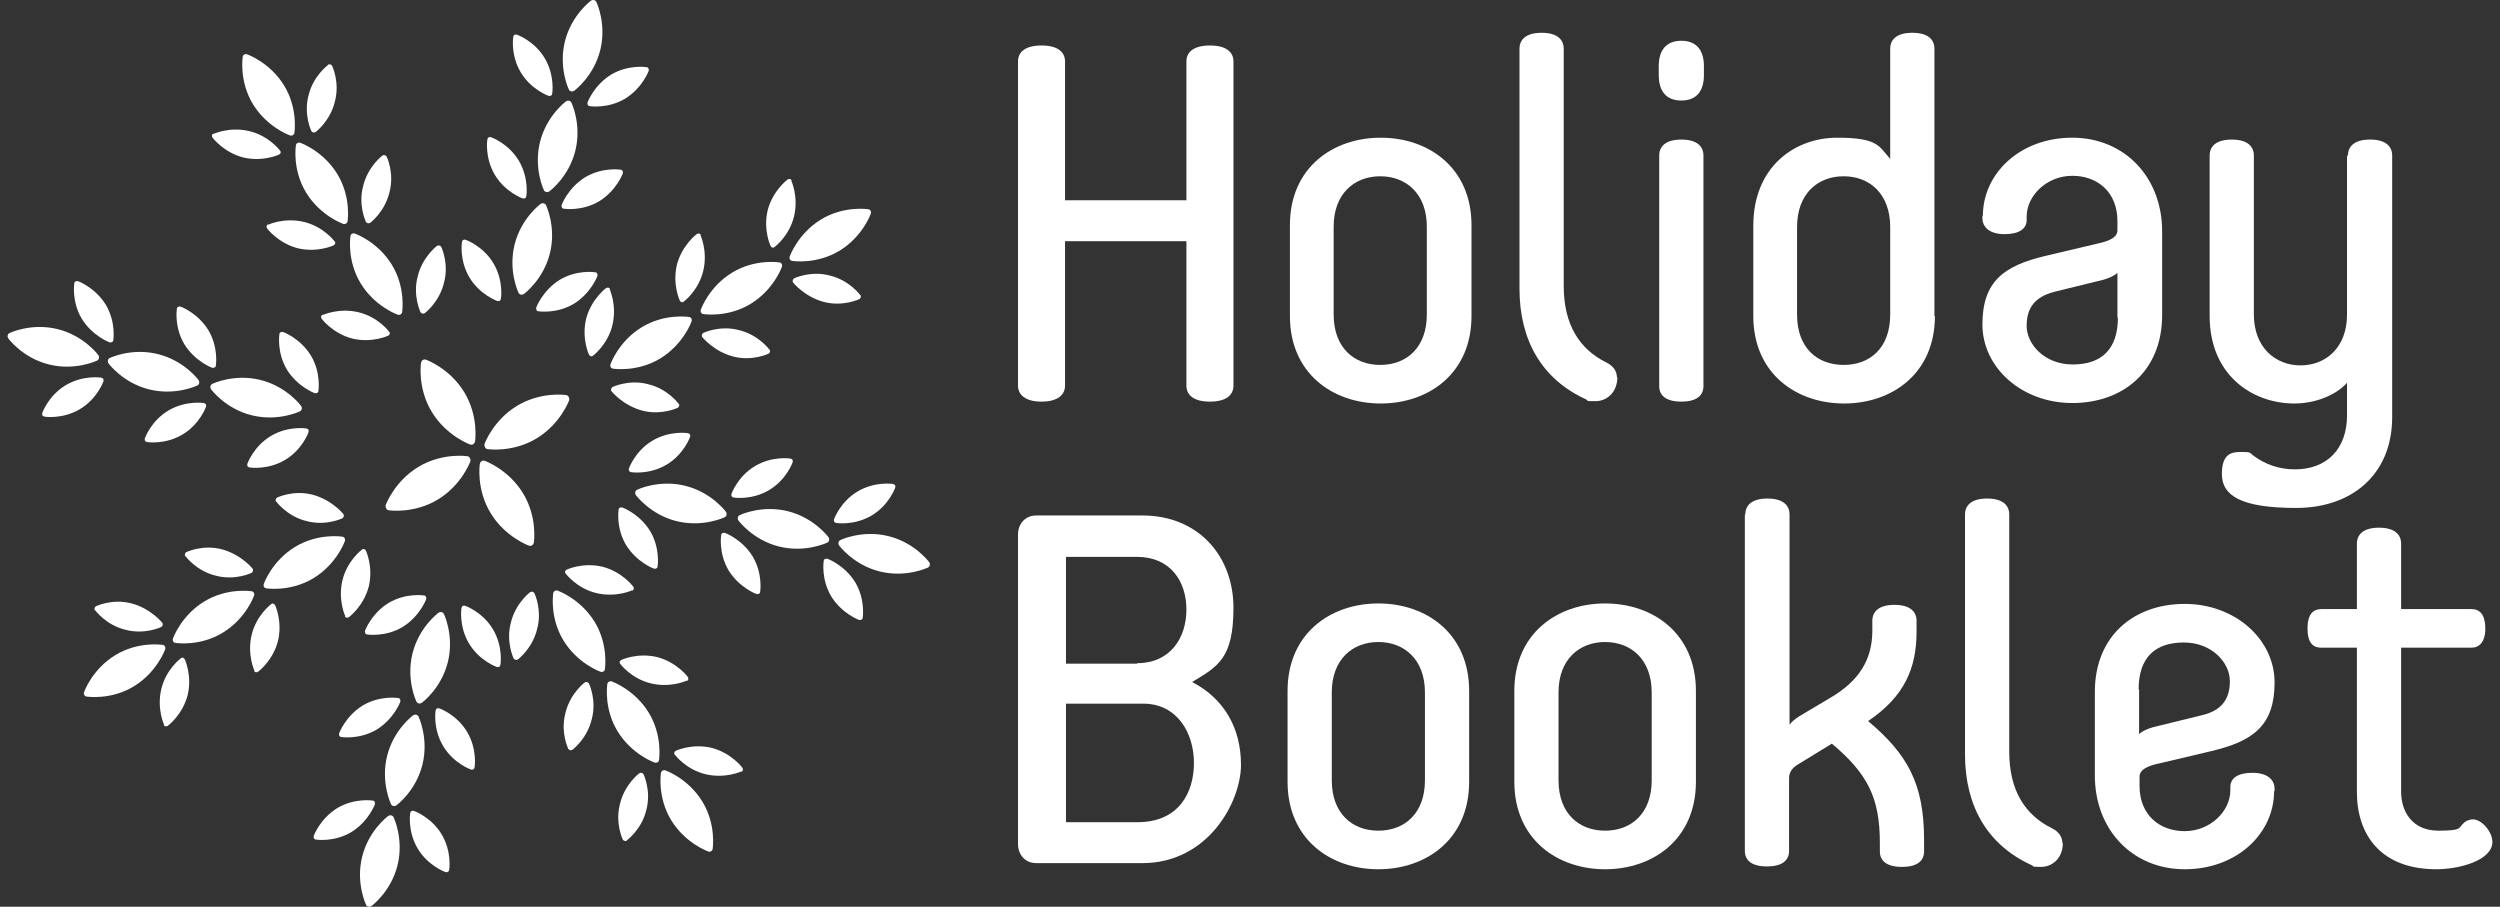 <svg width="193" height="70" viewBox="0 0 193 70" fill="none" xmlns="http://www.w3.org/2000/svg">
<rect x="0" y="0" width="193" height="70" fill="#333333" stroke="none"/>
<path d="M91.591 4.746C91.591 4.056 92.1 3.512 93.407 3.512C94.715 3.512 95.223 4.056 95.223 4.746V29.77C95.223 30.46 94.715 31.005 93.407 31.005C92.1 31.005 91.591 30.46 91.591 29.77V18.62H82.221V29.77C82.221 30.46 81.676 31.005 80.405 31.005C79.134 31.005 78.589 30.46 78.589 29.77V4.746C78.589 4.056 79.098 3.512 80.405 3.512C81.713 3.512 82.221 4.056 82.221 4.746V15.46H91.591V4.746Z" fill="white"/>
<path d="M113.6 24.395C113.6 28.826 110.295 31.15 106.591 31.15C102.886 31.15 99.581 28.826 99.581 24.395V17.385C99.581 12.954 102.886 10.63 106.591 10.63C110.295 10.63 113.6 12.954 113.6 17.385V24.395ZM110.15 17.494C110.15 14.952 108.552 13.608 106.555 13.608C104.557 13.608 102.959 14.952 102.959 17.494V24.286C102.959 26.828 104.521 28.172 106.555 28.172C108.588 28.172 110.15 26.828 110.15 24.286V17.494Z" fill="white"/>
<path d="M124.859 29.116C124.859 30.315 124.024 30.969 123.189 30.969C122.353 30.969 122.68 30.969 122.426 30.823C119.012 29.262 117.305 26.247 117.305 22.288V3.766C117.305 3.076 117.777 2.531 119.012 2.531C120.247 2.531 120.719 3.076 120.719 3.766V22.07C120.719 25.085 121.954 26.974 124.024 27.991C124.532 28.245 124.823 28.644 124.823 29.116H124.859Z" fill="white"/>
<path d="M131.542 5.8C131.542 6.998 130.997 7.761 129.799 7.761C128.6 7.761 128.055 6.998 128.055 5.8V5.11C128.055 3.911 128.6 3.148 129.799 3.148C130.997 3.148 131.542 3.911 131.542 5.11V5.8ZM128.092 12.01C128.092 11.32 128.564 10.775 129.799 10.775C131.033 10.775 131.506 11.32 131.506 12.01V29.806C131.506 30.497 131.033 31.005 129.799 31.005C128.564 31.005 128.092 30.497 128.092 29.806V12.01Z" fill="white"/>
<path d="M149.375 24.395C149.375 28.862 146.033 31.15 142.365 31.15C138.697 31.15 135.355 28.862 135.355 24.395V17.422C135.355 12.846 138.588 10.63 141.82 10.63C145.053 10.63 145.053 11.32 145.924 12.264V3.766C145.924 3.076 146.396 2.531 147.631 2.531C148.866 2.531 149.338 3.076 149.338 3.766V24.395H149.375ZM145.924 17.531C145.924 14.952 144.326 13.608 142.329 13.608C140.331 13.608 138.733 14.952 138.733 17.531V24.286C138.733 26.865 140.295 28.172 142.329 28.172C144.363 28.172 145.924 26.865 145.924 24.286V17.531Z" fill="white"/>
<path d="M153.079 16.659C153.079 13.39 155.948 10.63 159.98 10.63C164.011 10.63 166.917 13.681 166.917 17.858V24.322C166.917 28.681 163.866 31.114 159.98 31.114C156.094 31.114 153.043 28.39 153.043 25.049C153.043 21.707 154.713 20.509 157.946 19.746L161.941 18.802C162.813 18.62 163.466 18.33 163.466 17.785V17.059C163.466 14.843 161.941 13.572 159.98 13.572C158.018 13.572 156.457 15.097 156.457 16.732V16.986C156.457 17.64 155.912 18.076 154.75 18.076C153.588 18.076 153.043 17.531 153.043 16.841V16.586V16.659H153.079ZM163.466 24.54V21.054C163.285 21.271 162.776 21.489 162.377 21.598L158.527 22.543C157.11 22.942 156.457 23.741 156.457 25.158C156.457 26.574 157.837 28.136 160.016 28.136C162.195 28.136 163.503 27.01 163.503 24.504L163.466 24.54Z" fill="white"/>
<path d="M181.262 12.01C181.262 11.32 181.735 10.775 182.969 10.775C184.204 10.775 184.676 11.32 184.676 12.01V32.203C184.676 36.671 181.517 39.213 177.267 39.213C173.018 39.213 171.529 38.269 171.529 36.598C171.529 34.927 172.364 34.891 173.091 34.891C173.817 34.891 173.672 34.964 173.926 35.145C174.87 35.872 175.996 36.235 177.158 36.235C179.628 36.235 181.19 34.673 181.19 32.058V29.552C180.354 30.497 178.756 31.15 177.122 31.15C173.89 31.15 170.585 28.971 170.585 24.395V12.01C170.585 11.32 171.057 10.775 172.292 10.775C173.527 10.775 173.999 11.32 173.999 12.01V24.286C173.999 26.828 175.669 28.208 177.594 28.208C179.519 28.208 181.19 26.865 181.19 24.286V12.01H181.262Z" fill="white"/>
<path d="M80.006 66.634C79.134 66.634 78.589 65.98 78.589 65.145V41.283C78.589 40.448 79.134 39.794 80.006 39.794H88.177C92.572 39.794 95.223 42.99 95.223 46.913C95.223 50.835 94.025 51.453 92.027 52.651C94.497 53.922 95.804 56.21 95.804 59.043C95.804 61.876 93.298 66.634 88.177 66.634H80.006ZM87.778 51.198C90.356 51.198 91.591 49.237 91.591 47.058C91.591 44.879 90.356 42.99 87.778 42.99H82.294V51.235H87.778V51.198ZM87.814 63.474C91.01 63.474 92.172 61.186 92.172 58.898C92.172 56.61 90.901 54.322 88.25 54.322H82.294V63.474H87.814Z" fill="white"/>
<path d="M113.419 60.35C113.419 64.781 110.114 67.106 106.409 67.106C102.705 67.106 99.4 64.781 99.4 60.35V53.341C99.4 48.91 102.705 46.586 106.409 46.586C110.114 46.586 113.419 48.91 113.419 53.341V60.35ZM110.005 53.45C110.005 50.908 108.407 49.564 106.409 49.564C104.412 49.564 102.814 50.908 102.814 53.45V60.242C102.814 62.784 104.376 64.128 106.409 64.128C108.443 64.128 110.005 62.784 110.005 60.242V53.45Z" fill="white"/>
<path d="M130.925 60.35C130.925 64.781 127.62 67.106 123.915 67.106C120.211 67.106 116.906 64.781 116.906 60.35V53.341C116.906 48.91 120.211 46.586 123.915 46.586C127.62 46.586 130.925 48.91 130.925 53.341V60.35ZM127.511 53.45C127.511 50.908 125.913 49.564 123.915 49.564C121.918 49.564 120.319 50.908 120.319 53.45V60.242C120.319 62.784 121.881 64.128 123.915 64.128C125.949 64.128 127.511 62.784 127.511 60.242V53.45Z" fill="white"/>
<path d="M134.738 39.721C134.738 39.032 135.21 38.487 136.445 38.487C137.68 38.487 138.152 39.032 138.152 39.721V55.956C138.297 55.738 138.588 55.484 138.951 55.266L141.275 53.886C143.527 52.578 144.544 50.908 144.544 48.692V47.93C144.544 47.239 145.016 46.695 146.251 46.695C147.486 46.695 147.958 47.239 147.958 47.93V48.765C147.958 51.598 147.014 53.777 144.217 55.666C147.232 58.208 148.539 60.46 148.539 64.854V65.726C148.539 66.416 148.067 66.924 146.832 66.924C145.597 66.924 145.125 66.416 145.125 65.726V65.072C145.125 61.586 144.181 59.733 141.421 57.409L138.697 59.08C138.37 59.297 138.116 59.624 138.116 60.06V65.689C138.116 66.38 137.644 66.888 136.409 66.888C135.174 66.888 134.702 66.38 134.702 65.689V39.649V39.721H134.738Z" fill="white"/>
<path d="M159.253 65.072C159.253 66.271 158.418 66.924 157.583 66.924C156.747 66.924 157.074 66.888 156.82 66.779C153.406 65.217 151.699 62.203 151.699 58.244V39.721C151.699 39.032 152.171 38.487 153.406 38.487C154.641 38.487 155.113 39.032 155.113 39.721V58.026C155.113 61.041 156.348 62.929 158.418 63.946C158.926 64.2 159.217 64.6 159.217 65.108L159.253 65.072Z" fill="white"/>
<path d="M175.56 61.077C175.56 64.346 172.691 67.106 168.66 67.106C164.628 67.106 161.723 64.055 161.723 59.878V53.414C161.723 49.055 164.774 46.622 168.66 46.622C172.546 46.622 175.597 49.346 175.597 52.687C175.597 56.029 173.926 57.227 170.694 57.99L166.699 58.934C165.827 59.116 165.173 59.406 165.173 59.951V60.678C165.173 62.893 166.699 64.164 168.66 64.164C170.621 64.164 172.183 62.639 172.183 61.004V60.75C172.183 60.096 172.728 59.66 173.89 59.66C175.052 59.66 175.597 60.205 175.597 60.895V61.15V61.077H175.56ZM165.137 53.196V56.682C165.318 56.465 165.827 56.247 166.226 56.138L170.076 55.193C171.493 54.83 172.146 53.995 172.146 52.578C172.146 51.162 170.766 49.6 168.587 49.6C166.408 49.6 165.101 50.726 165.101 53.232L165.137 53.196Z" fill="white"/>
<path d="M190.923 63.256C191.577 63.256 192.412 64.2 192.412 64.999C192.412 66.416 189.87 67.106 188.09 67.106C183.841 67.106 181.953 64.491 181.953 61.15V50H179.192C178.575 50 178.139 49.636 178.139 48.511C178.139 47.385 178.611 47.022 179.192 47.022H181.953V41.973C181.953 41.283 182.425 40.738 183.659 40.738C184.894 40.738 185.366 41.283 185.366 41.973V47.022H190.814C191.432 47.022 191.868 47.457 191.868 48.511C191.868 49.564 191.395 50 190.814 50H185.366V61.113C185.366 62.711 186.274 64.128 188.236 64.128C190.197 64.128 189.725 63.91 190.27 63.474C190.451 63.329 190.705 63.256 190.923 63.256Z" fill="white"/>
<path d="M41.217 41.864C41.217 41.864 41.508 39.939 40.382 38.087C39.256 36.235 37.44 35.581 37.44 35.581C37.258 35.508 37.077 35.617 37.04 35.835C37.04 35.835 36.75 37.76 37.876 39.612C39.002 41.465 40.818 42.118 40.818 42.118C40.999 42.191 41.181 42.082 41.217 41.864Z" fill="white"/>
<path d="M29.777 38.995C29.777 38.995 30.43 37.179 32.283 36.053C34.135 34.927 36.06 35.218 36.06 35.218C36.241 35.218 36.35 35.436 36.314 35.617C36.314 35.617 35.66 37.433 33.808 38.559C31.956 39.685 30.031 39.395 30.031 39.395C29.849 39.395 29.74 39.177 29.777 38.995Z" fill="white"/>
<path d="M43.941 30.896C43.941 30.896 43.287 32.712 41.435 33.838C39.583 34.964 37.658 34.673 37.658 34.673C37.476 34.673 37.367 34.455 37.404 34.274C37.404 34.274 38.057 32.458 39.91 31.332C41.762 30.206 43.687 30.497 43.687 30.497C43.868 30.497 43.977 30.715 43.941 30.896Z" fill="white"/>
<path d="M32.501 28.027C32.501 28.027 32.21 29.952 33.336 31.804C34.462 33.656 36.278 34.31 36.278 34.31C36.459 34.383 36.641 34.274 36.677 34.056C36.677 34.056 36.968 32.131 35.842 30.279C34.716 28.426 32.9 27.773 32.9 27.773C32.718 27.7 32.537 27.809 32.501 28.027Z" fill="white"/>
<path d="M71.725 43.39C71.725 43.39 70.635 41.901 68.601 41.392C66.568 40.884 64.897 41.683 64.897 41.683C64.715 41.755 64.679 41.973 64.788 42.119C64.788 42.119 65.877 43.608 67.911 44.116C69.945 44.625 71.616 43.825 71.616 43.825C71.797 43.753 71.834 43.535 71.725 43.39Z" fill="white"/>
<path d="M63.953 41.465C63.953 41.465 62.863 39.976 60.829 39.467C58.795 38.959 57.125 39.758 57.125 39.758C56.943 39.83 56.907 40.048 57.016 40.194C57.016 40.194 58.105 41.683 60.139 42.191C62.173 42.7 63.844 41.901 63.844 41.901C64.025 41.828 64.061 41.61 63.953 41.465Z" fill="white"/>
<path d="M56.035 39.504C56.035 39.504 54.946 38.014 52.912 37.506C50.878 36.998 49.207 37.797 49.207 37.797C49.026 37.869 48.989 38.087 49.098 38.232C49.098 38.232 50.188 39.721 52.222 40.23C54.255 40.738 55.926 39.939 55.926 39.939C56.108 39.867 56.144 39.649 56.035 39.504Z" fill="white"/>
<path d="M69.11 37.651C69.146 37.506 69.11 37.397 68.928 37.361C68.928 37.361 67.548 37.143 66.204 37.942C64.861 38.741 64.388 40.085 64.388 40.085C64.352 40.23 64.388 40.339 64.57 40.375C64.57 40.375 65.95 40.593 67.294 39.794C68.638 38.995 69.11 37.651 69.11 37.651Z" fill="white"/>
<path d="M61.192 35.69C61.229 35.545 61.192 35.436 61.011 35.4C61.011 35.4 59.631 35.181 58.287 35.981C56.943 36.78 56.471 38.123 56.471 38.123C56.435 38.269 56.471 38.378 56.653 38.414C56.653 38.414 58.033 38.632 59.376 37.833C60.72 37.034 61.192 35.69 61.192 35.69Z" fill="white"/>
<path d="M53.275 33.729C53.311 33.584 53.275 33.475 53.093 33.438C53.093 33.438 51.713 33.22 50.369 34.019C49.026 34.818 48.553 36.162 48.553 36.162C48.517 36.307 48.553 36.416 48.735 36.453C48.735 36.453 50.115 36.671 51.459 35.872C52.803 35.073 53.275 33.729 53.275 33.729Z" fill="white"/>
<path d="M66.604 47.675C66.604 47.821 66.459 47.893 66.313 47.857C66.313 47.857 65.006 47.385 64.171 46.041C63.371 44.697 63.589 43.317 63.589 43.317C63.589 43.172 63.735 43.099 63.88 43.136C63.88 43.136 65.187 43.608 66.023 44.951C66.822 46.295 66.604 47.675 66.604 47.675Z" fill="white"/>
<path d="M58.686 45.678C58.686 45.823 58.541 45.896 58.396 45.859C58.396 45.859 57.088 45.387 56.253 44.043C55.454 42.7 55.672 41.319 55.672 41.319C55.672 41.174 55.817 41.102 55.962 41.138C55.962 41.138 57.27 41.61 58.105 42.954C58.904 44.298 58.686 45.678 58.686 45.678Z" fill="white"/>
<path d="M50.769 43.717C50.769 43.862 50.624 43.934 50.478 43.898C50.478 43.898 49.171 43.426 48.336 42.082C47.536 40.738 47.754 39.358 47.754 39.358C47.754 39.213 47.9 39.14 48.045 39.177C48.045 39.177 49.352 39.649 50.188 40.993C50.987 42.337 50.769 43.717 50.769 43.717Z" fill="white"/>
<path d="M45.612 0.061C45.612 0.061 44.123 1.151 43.614 3.185C43.106 5.219 43.905 6.889 43.905 6.889C43.977 7.071 44.195 7.107 44.34 6.998C44.34 6.998 45.83 5.909 46.338 3.875C46.846 1.841 46.047 0.17 46.047 0.17C45.975 -0.011 45.757 -0.048 45.612 0.061Z" fill="white"/>
<path d="M43.687 7.833C43.687 7.833 42.198 8.923 41.689 10.957C41.181 12.991 41.98 14.661 41.98 14.661C42.052 14.843 42.27 14.879 42.416 14.77C42.416 14.77 43.905 13.681 44.413 11.647C44.922 9.613 44.123 7.942 44.123 7.942C44.05 7.761 43.832 7.725 43.687 7.833Z" fill="white"/>
<path d="M41.725 15.751C41.725 15.751 40.236 16.84 39.728 18.874C39.219 20.908 40.019 22.579 40.019 22.579C40.091 22.761 40.309 22.797 40.454 22.688C40.454 22.688 41.943 21.598 42.452 19.564C42.96 17.531 42.161 15.86 42.161 15.86C42.089 15.678 41.871 15.642 41.725 15.751Z" fill="white"/>
<path d="M39.91 2.676C39.764 2.64 39.655 2.676 39.619 2.858C39.619 2.858 39.401 4.238 40.2 5.582C40.999 6.926 42.343 7.398 42.343 7.398C42.488 7.434 42.597 7.398 42.633 7.216C42.633 7.216 42.851 5.836 42.052 4.492C41.253 3.148 39.91 2.676 39.91 2.676Z" fill="white"/>
<path d="M37.912 10.594C37.767 10.557 37.658 10.594 37.621 10.775C37.621 10.775 37.404 12.155 38.203 13.499C39.002 14.843 40.345 15.315 40.345 15.315C40.491 15.351 40.6 15.315 40.636 15.134C40.636 15.134 40.854 13.753 40.055 12.41C39.256 11.066 37.912 10.594 37.912 10.594Z" fill="white"/>
<path d="M35.951 18.511C35.806 18.475 35.697 18.511 35.66 18.693C35.66 18.693 35.442 20.073 36.241 21.417C37.04 22.761 38.384 23.233 38.384 23.233C38.529 23.269 38.638 23.233 38.675 23.051C38.675 23.051 38.893 21.671 38.094 20.327C37.294 18.983 35.951 18.511 35.951 18.511Z" fill="white"/>
<path d="M49.897 5.182C50.042 5.182 50.115 5.328 50.079 5.473C50.079 5.473 49.607 6.78 48.263 7.616C46.919 8.415 45.539 8.197 45.539 8.197C45.394 8.197 45.321 8.051 45.357 7.906C45.357 7.906 45.83 6.599 47.173 5.763C48.517 4.964 49.897 5.182 49.897 5.182Z" fill="white"/>
<path d="M47.9 13.1C48.045 13.1 48.118 13.245 48.081 13.39C48.081 13.39 47.609 14.698 46.265 15.533C44.922 16.332 43.541 16.114 43.541 16.114C43.396 16.114 43.324 15.969 43.36 15.824C43.36 15.824 43.832 14.516 45.176 13.681C46.52 12.882 47.9 13.1 47.9 13.1Z" fill="white"/>
<path d="M45.938 21.017C46.084 21.017 46.156 21.163 46.12 21.308C46.12 21.308 45.648 22.615 44.304 23.451C42.96 24.25 41.58 24.032 41.58 24.032C41.435 24.032 41.362 23.887 41.399 23.741C41.399 23.741 41.871 22.434 43.215 21.599C44.558 20.799 45.938 21.017 45.938 21.017Z" fill="white"/>
<path d="M28.251 69.83C28.251 69.83 27.452 68.159 27.961 66.125C28.469 64.091 29.958 63.002 29.958 63.002C30.104 62.893 30.321 62.929 30.394 63.111C30.394 63.111 31.193 64.781 30.685 66.815C30.176 68.849 28.687 69.939 28.687 69.939C28.542 70.048 28.324 70.011 28.251 69.83Z" fill="white"/>
<path d="M30.176 62.058C30.176 62.058 29.377 60.387 29.886 58.353C30.394 56.319 31.883 55.23 31.883 55.23C32.028 55.121 32.246 55.157 32.319 55.339C32.319 55.339 33.118 57.009 32.609 59.043C32.101 61.077 30.612 62.166 30.612 62.166C30.467 62.276 30.249 62.239 30.176 62.058Z" fill="white"/>
<path d="M32.137 54.14C32.137 54.14 31.338 52.469 31.847 50.436C32.355 48.402 33.844 47.312 33.844 47.312C33.99 47.203 34.208 47.239 34.28 47.421C34.28 47.421 35.079 49.092 34.571 51.126C34.062 53.16 32.573 54.249 32.573 54.249C32.428 54.358 32.21 54.322 32.137 54.14Z" fill="white"/>
<path d="M24.401 64.818C24.256 64.818 24.183 64.672 24.22 64.527C24.22 64.527 24.692 63.22 26.036 62.384C27.38 61.585 28.76 61.803 28.76 61.803C28.905 61.803 28.978 61.949 28.941 62.094C28.941 62.094 28.469 63.401 27.125 64.237C25.782 65.036 24.401 64.818 24.401 64.818Z" fill="white"/>
<path d="M26.363 56.9C26.217 56.9 26.145 56.755 26.181 56.61C26.181 56.61 26.653 55.302 27.997 54.467C29.341 53.668 30.721 53.886 30.721 53.886C30.866 53.886 30.939 54.031 30.902 54.176C30.902 54.176 30.43 55.484 29.087 56.319C27.743 57.118 26.363 56.9 26.363 56.9Z" fill="white"/>
<path d="M28.36 48.983C28.215 48.983 28.142 48.837 28.179 48.692C28.179 48.692 28.651 47.385 29.995 46.549C31.338 45.75 32.718 45.968 32.718 45.968C32.864 45.968 32.936 46.114 32.9 46.259C32.9 46.259 32.428 47.566 31.084 48.402C29.74 49.201 28.36 48.983 28.36 48.983Z" fill="white"/>
<path d="M34.389 67.324C34.534 67.36 34.643 67.324 34.68 67.142C34.68 67.142 34.898 65.762 34.099 64.418C33.3 63.074 31.956 62.602 31.956 62.602C31.811 62.566 31.701 62.602 31.665 62.784C31.665 62.784 31.447 64.164 32.246 65.508C33.045 66.852 34.389 67.324 34.389 67.324Z" fill="white"/>
<path d="M36.35 59.406C36.496 59.443 36.605 59.406 36.641 59.225C36.641 59.225 36.859 57.845 36.06 56.501C35.261 55.157 33.917 54.685 33.917 54.685C33.772 54.649 33.663 54.685 33.626 54.867C33.626 54.867 33.408 56.247 34.208 57.59C35.007 58.934 36.35 59.406 36.35 59.406Z" fill="white"/>
<path d="M38.348 51.489C38.493 51.525 38.602 51.489 38.638 51.307C38.638 51.307 38.856 49.927 38.057 48.583C37.258 47.239 35.914 46.767 35.914 46.767C35.769 46.731 35.66 46.767 35.624 46.949C35.624 46.949 35.406 48.329 36.205 49.673C37.004 51.017 38.348 51.489 38.348 51.489Z" fill="white"/>
<path d="M54.655 65.726C54.655 65.726 52.912 65.108 51.822 63.329C50.733 61.549 51.023 59.697 51.023 59.697C51.023 59.515 51.241 59.406 51.386 59.479C51.386 59.479 53.13 60.096 54.219 61.876C55.309 63.656 55.018 65.508 55.018 65.508C55.018 65.689 54.837 65.798 54.655 65.726Z" fill="white"/>
<path d="M50.515 58.861C50.515 58.861 48.771 58.244 47.682 56.464C46.592 54.685 46.883 52.833 46.883 52.833C46.883 52.651 47.101 52.542 47.246 52.614C47.246 52.614 48.989 53.232 50.079 55.012C51.168 56.791 50.878 58.644 50.878 58.644C50.878 58.825 50.696 58.934 50.515 58.861Z" fill="white"/>
<path d="M46.338 51.852C46.338 51.852 44.595 51.235 43.505 49.455C42.416 47.675 42.706 45.823 42.706 45.823C42.706 45.642 42.924 45.532 43.069 45.605C43.069 45.605 44.813 46.223 45.902 48.002C46.992 49.782 46.701 51.634 46.701 51.634C46.701 51.816 46.52 51.925 46.338 51.852Z" fill="white"/>
<path d="M48.408 64.89C48.299 64.963 48.154 64.927 48.081 64.818C48.081 64.818 47.464 63.547 47.863 62.058C48.227 60.532 49.352 59.697 49.352 59.697C49.461 59.624 49.607 59.66 49.679 59.77C49.679 59.77 50.297 61.041 49.897 62.53C49.534 64.055 48.372 64.89 48.372 64.89" fill="white"/>
<path d="M44.195 57.881C44.086 57.954 43.941 57.917 43.868 57.808C43.868 57.808 43.251 56.537 43.65 55.048C44.014 53.523 45.139 52.687 45.139 52.687C45.248 52.615 45.394 52.651 45.466 52.76C45.466 52.76 46.084 54.031 45.684 55.52C45.321 57.046 44.195 57.881 44.195 57.881Z" fill="white"/>
<path d="M39.982 50.908C39.873 50.98 39.728 50.944 39.655 50.835C39.655 50.835 39.038 49.564 39.437 48.075C39.801 46.549 40.926 45.714 40.926 45.714C41.035 45.641 41.181 45.678 41.253 45.787C41.253 45.787 41.871 47.058 41.471 48.547C41.108 50.072 39.982 50.908 39.982 50.908Z" fill="white"/>
<path d="M57.234 59.588C57.379 59.515 57.379 59.37 57.306 59.261C57.306 59.261 56.471 58.135 54.946 57.736C53.42 57.372 52.185 57.953 52.185 57.953C52.04 58.026 52.004 58.172 52.113 58.28C52.113 58.28 52.948 59.406 54.473 59.77C55.999 60.133 57.234 59.552 57.234 59.552" fill="white"/>
<path d="M53.021 52.578C53.166 52.506 53.166 52.361 53.093 52.252C53.093 52.252 52.258 51.126 50.733 50.726C49.207 50.363 47.972 50.944 47.972 50.944C47.827 51.017 47.791 51.162 47.9 51.271C47.9 51.271 48.735 52.397 50.26 52.76C51.786 53.123 53.021 52.542 53.021 52.542" fill="white"/>
<path d="M48.808 45.605C48.953 45.532 48.953 45.387 48.88 45.278C48.88 45.278 48.045 44.152 46.52 43.753C44.994 43.39 43.759 43.971 43.759 43.971C43.614 44.043 43.578 44.189 43.687 44.298C43.687 44.298 44.522 45.423 46.047 45.787C47.573 46.15 48.808 45.569 48.808 45.569" fill="white"/>
<path d="M6.714 53.777C6.714 53.777 8.566 54.067 10.346 52.978C12.126 51.888 12.743 50.145 12.743 50.145C12.816 49.963 12.707 49.782 12.525 49.782C12.525 49.782 10.673 49.491 8.893 50.581C7.114 51.67 6.496 53.414 6.496 53.414C6.424 53.595 6.533 53.777 6.714 53.777Z" fill="white"/>
<path d="M13.578 49.636C13.578 49.636 15.431 49.927 17.21 48.837C18.99 47.748 19.607 46.005 19.607 46.005C19.68 45.823 19.571 45.642 19.389 45.642C19.389 45.642 17.537 45.351 15.758 46.441C13.978 47.53 13.361 49.273 13.361 49.273C13.288 49.455 13.397 49.636 13.578 49.636Z" fill="white"/>
<path d="M20.588 45.423C20.588 45.423 22.44 45.714 24.22 44.624C25.999 43.535 26.617 41.792 26.617 41.792C26.689 41.61 26.581 41.428 26.399 41.428C26.399 41.428 24.547 41.138 22.767 42.227C20.987 43.317 20.37 45.06 20.37 45.06C20.297 45.242 20.406 45.423 20.588 45.423Z" fill="white"/>
<path d="M12.634 55.956C12.707 56.101 12.852 56.101 12.961 56.029C12.961 56.029 14.087 55.193 14.486 53.668C14.85 52.143 14.268 50.908 14.268 50.908C14.196 50.762 14.05 50.726 13.942 50.835C13.942 50.835 12.816 51.67 12.453 53.196C12.089 54.721 12.67 55.956 12.67 55.956" fill="white"/>
<path d="M19.607 51.779C19.68 51.925 19.825 51.925 19.934 51.852C19.934 51.852 21.06 51.017 21.46 49.491C21.823 47.966 21.242 46.731 21.242 46.731C21.169 46.586 21.024 46.549 20.915 46.658C20.915 46.658 19.789 47.494 19.426 49.019C19.063 50.544 19.644 51.779 19.644 51.779" fill="white"/>
<path d="M26.617 47.566C26.689 47.712 26.835 47.712 26.944 47.639C26.944 47.639 28.07 46.804 28.469 45.278C28.832 43.753 28.251 42.518 28.251 42.518C28.179 42.373 28.033 42.337 27.924 42.445C27.924 42.445 26.799 43.281 26.435 44.806C26.072 46.331 26.653 47.566 26.653 47.566" fill="white"/>
<path d="M7.332 47.13C7.259 47.022 7.295 46.876 7.404 46.804C7.404 46.804 8.675 46.186 10.165 46.586C11.654 46.985 12.525 48.075 12.525 48.075C12.598 48.184 12.562 48.329 12.453 48.402C12.453 48.402 11.181 49.019 9.692 48.62C8.167 48.256 7.332 47.094 7.332 47.094" fill="white"/>
<path d="M14.305 42.954C14.232 42.845 14.268 42.7 14.377 42.627C14.377 42.627 15.649 42.01 17.138 42.409C18.627 42.809 19.498 43.898 19.498 43.898C19.571 44.007 19.535 44.152 19.426 44.225C19.426 44.225 18.155 44.842 16.666 44.443C15.14 44.08 14.305 42.918 14.305 42.918" fill="white"/>
<path d="M21.314 38.741C21.242 38.632 21.278 38.487 21.387 38.414C21.387 38.414 22.658 37.797 24.147 38.196C25.636 38.596 26.508 39.685 26.508 39.685C26.581 39.794 26.544 39.939 26.435 40.012C26.435 40.012 25.164 40.629 23.675 40.23C22.15 39.867 21.314 38.705 21.314 38.705" fill="white"/>
<path d="M67.003 16.151C67.003 16.151 65.151 15.86 63.371 16.95C61.592 18.039 60.974 19.782 60.974 19.782C60.902 19.964 61.011 20.146 61.192 20.146C61.192 20.146 63.045 20.436 64.824 19.347C66.604 18.257 67.221 16.514 67.221 16.514C67.294 16.332 67.185 16.151 67.003 16.151Z" fill="white"/>
<path d="M60.139 20.255C60.139 20.255 58.287 19.964 56.507 21.054C54.728 22.143 54.11 23.887 54.11 23.887C54.038 24.068 54.147 24.25 54.328 24.25C54.328 24.25 56.18 24.54 57.96 23.451C59.74 22.361 60.357 20.618 60.357 20.618C60.43 20.436 60.321 20.255 60.139 20.255Z" fill="white"/>
<path d="M53.166 24.468C53.166 24.468 51.314 24.177 49.534 25.267C47.754 26.356 47.137 28.099 47.137 28.099C47.064 28.281 47.173 28.463 47.355 28.463C47.355 28.463 49.207 28.753 50.987 27.664C52.766 26.574 53.384 24.831 53.384 24.831C53.456 24.649 53.347 24.468 53.166 24.468Z" fill="white"/>
<path d="M61.12 13.935C61.047 13.79 60.902 13.79 60.793 13.863C60.793 13.863 59.667 14.698 59.267 16.223C58.904 17.749 59.485 18.983 59.485 18.983C59.558 19.129 59.703 19.165 59.812 19.056C59.812 19.056 60.938 18.221 61.301 16.695C61.664 15.17 61.083 13.935 61.083 13.935" fill="white"/>
<path d="M54.11 18.148C54.038 18.003 53.892 18.003 53.783 18.075C53.783 18.075 52.657 18.911 52.258 20.436C51.895 21.962 52.476 23.196 52.476 23.196C52.548 23.342 52.694 23.378 52.803 23.269C52.803 23.269 53.929 22.434 54.292 20.908C54.655 19.383 54.074 18.148 54.074 18.148" fill="white"/>
<path d="M47.101 22.325C47.028 22.179 46.883 22.179 46.774 22.252C46.774 22.252 45.648 23.087 45.248 24.613C44.885 26.138 45.466 27.373 45.466 27.373C45.539 27.518 45.684 27.555 45.793 27.446C45.793 27.446 46.919 26.61 47.282 25.085C47.645 23.559 47.064 22.325 47.064 22.325" fill="white"/>
<path d="M66.422 22.761C66.495 22.869 66.459 23.015 66.35 23.087C66.35 23.087 65.079 23.705 63.589 23.305C62.1 22.906 61.229 21.816 61.229 21.816C61.156 21.707 61.192 21.562 61.301 21.489C61.301 21.489 62.572 20.872 64.062 21.271C65.587 21.635 66.422 22.797 66.422 22.797" fill="white"/>
<path d="M59.413 26.974C59.485 27.083 59.449 27.228 59.34 27.3C59.34 27.3 58.069 27.918 56.58 27.518C55.091 27.119 54.219 26.029 54.219 26.029C54.147 25.92 54.183 25.775 54.292 25.702C54.292 25.702 55.563 25.085 57.052 25.485C58.577 25.848 59.413 27.01 59.413 27.01" fill="white"/>
<path d="M52.403 31.15C52.476 31.259 52.44 31.404 52.331 31.477C52.331 31.477 51.059 32.094 49.57 31.695C48.081 31.296 47.21 30.206 47.21 30.206C47.137 30.097 47.173 29.952 47.282 29.879C47.282 29.879 48.553 29.262 50.042 29.661C51.568 30.024 52.403 31.187 52.403 31.187" fill="white"/>
<path d="M19.099 4.202C19.099 4.202 20.842 4.819 21.932 6.599C23.021 8.378 22.731 10.231 22.731 10.231C22.731 10.412 22.513 10.521 22.367 10.448C22.367 10.448 20.624 9.831 19.535 8.052C18.445 6.272 18.736 4.42 18.736 4.42C18.736 4.238 18.917 4.129 19.099 4.202Z" fill="white"/>
<path d="M23.203 11.03C23.203 11.03 24.946 11.647 26.036 13.427C27.125 15.206 26.835 17.058 26.835 17.058C26.835 17.24 26.617 17.349 26.472 17.276C26.472 17.276 24.728 16.659 23.639 14.879C22.549 13.1 22.84 11.248 22.84 11.248C22.84 11.066 23.021 10.957 23.203 11.03Z" fill="white"/>
<path d="M27.416 18.039C27.416 18.039 29.159 18.657 30.249 20.436C31.338 22.216 31.048 24.068 31.048 24.068C31.048 24.25 30.83 24.359 30.685 24.286C30.685 24.286 28.941 23.669 27.852 21.889C26.762 20.109 27.053 18.257 27.053 18.257C27.053 18.075 27.234 17.966 27.416 18.039Z" fill="white"/>
<path d="M25.309 5.001C25.418 4.928 25.564 4.964 25.636 5.073C25.636 5.073 26.254 6.344 25.854 7.834C25.491 9.359 24.365 10.194 24.365 10.194C24.256 10.267 24.111 10.231 24.038 10.122C24.038 10.122 23.421 8.85 23.82 7.361C24.183 5.836 25.346 5.001 25.346 5.001" fill="white"/>
<path d="M29.522 12.01C29.631 11.938 29.777 11.974 29.849 12.083C29.849 12.083 30.467 13.354 30.067 14.843C29.704 16.369 28.578 17.204 28.578 17.204C28.469 17.276 28.324 17.24 28.251 17.131C28.251 17.131 27.634 15.86 28.033 14.371C28.396 12.845 29.522 12.01 29.522 12.01Z" fill="white"/>
<path d="M33.735 18.983C33.844 18.911 33.989 18.947 34.062 19.056C34.062 19.056 34.68 20.327 34.28 21.816C33.917 23.342 32.791 24.177 32.791 24.177C32.682 24.25 32.537 24.213 32.464 24.104C32.464 24.104 31.847 22.833 32.246 21.344C32.609 19.819 33.735 18.983 33.735 18.983Z" fill="white"/>
<path d="M16.484 10.303C16.339 10.376 16.339 10.521 16.411 10.63C16.411 10.63 17.247 11.756 18.772 12.155C20.297 12.519 21.532 11.938 21.532 11.938C21.677 11.865 21.714 11.72 21.605 11.611C21.605 11.611 20.77 10.485 19.244 10.122C17.719 9.758 16.484 10.339 16.484 10.339" fill="white"/>
<path d="M20.697 17.313C20.552 17.385 20.552 17.531 20.624 17.64C20.624 17.64 21.46 18.765 22.985 19.165C24.51 19.528 25.745 18.947 25.745 18.947C25.89 18.874 25.927 18.729 25.818 18.62C25.818 18.62 24.983 17.494 23.457 17.131C21.932 16.768 20.697 17.349 20.697 17.349" fill="white"/>
<path d="M24.91 24.286C24.765 24.359 24.765 24.504 24.837 24.613C24.837 24.613 25.673 25.739 27.198 26.138C28.723 26.501 29.958 25.92 29.958 25.92C30.104 25.848 30.14 25.702 30.031 25.593C30.031 25.593 29.195 24.468 27.67 24.104C26.145 23.741 24.91 24.322 24.91 24.322" fill="white"/>
<path d="M0.758 25.702C0.758 25.702 2.429 24.903 4.462 25.412C6.496 25.92 7.586 27.409 7.586 27.409C7.695 27.555 7.658 27.773 7.477 27.845C7.477 27.845 5.806 28.644 3.772 28.136C1.738 27.627 0.649 26.138 0.649 26.138C0.54 25.993 0.576 25.775 0.758 25.702Z" fill="white"/>
<path d="M8.494 27.627C8.494 27.627 10.165 26.828 12.198 27.337C14.232 27.845 15.322 29.334 15.322 29.334C15.431 29.48 15.394 29.698 15.213 29.77C15.213 29.77 13.542 30.569 11.508 30.061C9.474 29.552 8.385 28.063 8.385 28.063C8.276 27.918 8.312 27.7 8.494 27.627Z" fill="white"/>
<path d="M16.411 29.625C16.411 29.625 18.082 28.826 20.116 29.334C22.15 29.843 23.239 31.332 23.239 31.332C23.348 31.477 23.312 31.695 23.13 31.768C23.13 31.768 21.46 32.567 19.426 32.058C17.392 31.55 16.302 30.061 16.302 30.061C16.193 29.915 16.23 29.698 16.411 29.625Z" fill="white"/>
<path d="M5.733 21.889C5.733 21.744 5.879 21.671 6.024 21.707C6.024 21.707 7.331 22.18 8.167 23.523C8.966 24.867 8.748 26.247 8.748 26.247C8.748 26.392 8.603 26.465 8.457 26.429C8.457 26.429 7.15 25.957 6.315 24.613C5.516 23.269 5.733 21.889 5.733 21.889Z" fill="white"/>
<path d="M13.651 23.85C13.651 23.705 13.796 23.632 13.942 23.669C13.942 23.669 15.249 24.141 16.084 25.485C16.883 26.828 16.666 28.208 16.666 28.208C16.666 28.354 16.52 28.426 16.375 28.39C16.375 28.39 15.068 27.918 14.232 26.574C13.433 25.23 13.651 23.85 13.651 23.85Z" fill="white"/>
<path d="M21.569 25.811C21.569 25.666 21.714 25.593 21.859 25.63C21.859 25.63 23.167 26.102 24.002 27.446C24.801 28.79 24.583 30.17 24.583 30.17C24.583 30.315 24.438 30.387 24.293 30.351C24.293 30.351 22.985 29.879 22.15 28.535C21.351 27.191 21.569 25.811 21.569 25.811Z" fill="white"/>
<path d="M3.264 31.877C3.228 32.022 3.264 32.131 3.445 32.167C3.445 32.167 4.826 32.385 6.169 31.586C7.513 30.787 7.985 29.443 7.985 29.443C8.022 29.298 7.985 29.189 7.804 29.153C7.804 29.153 6.424 28.935 5.08 29.734C3.736 30.533 3.264 31.877 3.264 31.877Z" fill="white"/>
<path d="M11.181 33.838C11.145 33.983 11.181 34.092 11.363 34.128C11.363 34.128 12.743 34.346 14.087 33.547C15.431 32.748 15.903 31.404 15.903 31.404C15.939 31.259 15.903 31.15 15.721 31.114C15.721 31.114 14.341 30.896 12.997 31.695C11.653 32.494 11.181 33.838 11.181 33.838Z" fill="white"/>
<path d="M19.099 35.799C19.062 35.944 19.099 36.053 19.28 36.09C19.28 36.09 20.66 36.307 22.004 35.508C23.348 34.709 23.82 33.366 23.82 33.366C23.857 33.22 23.82 33.111 23.639 33.075C23.639 33.075 22.259 32.857 20.915 33.656C19.571 34.455 19.099 35.799 19.099 35.799Z" fill="white"/>
</svg>

